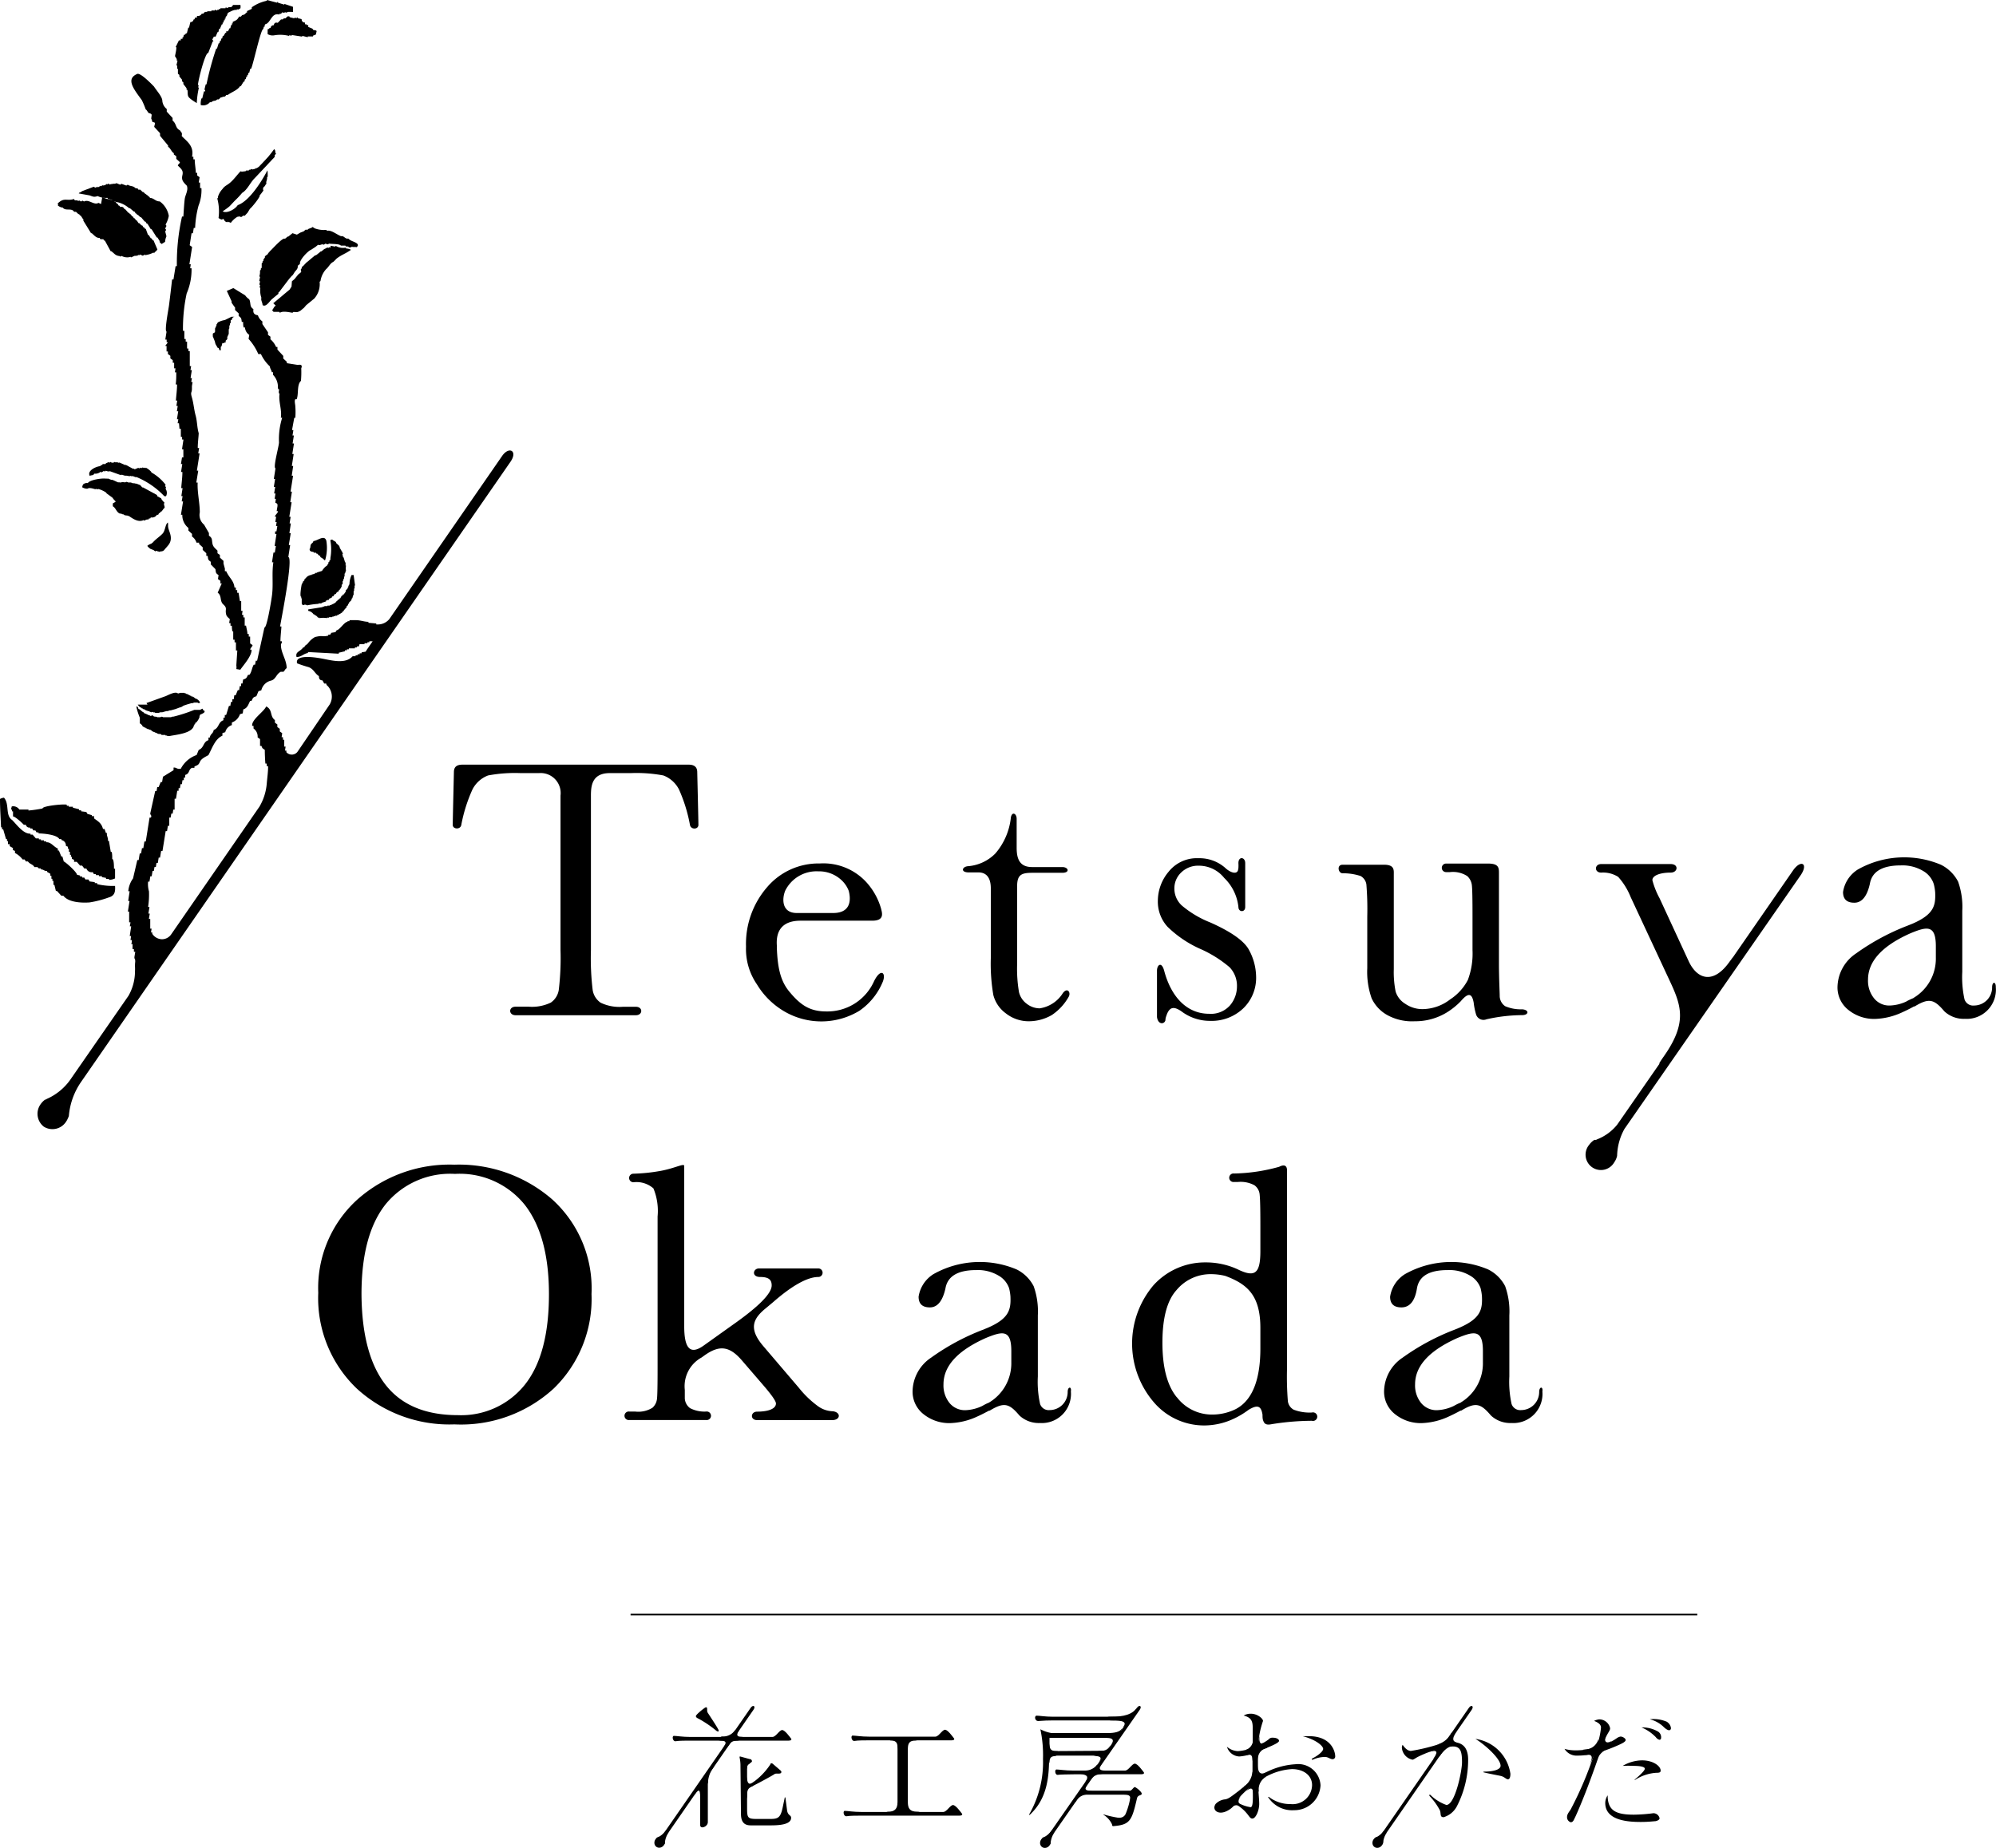 <svg xmlns="http://www.w3.org/2000/svg" viewBox="0 0 205.4 190.19"><title>sub_logo</title><g id="レイヤー_2" data-name="レイヤー 2"><g id="レイヤー_1-2" data-name="レイヤー 1"><path d="M4,89.38l.21,0s0,.07,0,.1c.31,0,.33.19.64.16a.87.87,0,0,0,0,.1l.33.19v.21h.11c0,.11,0,.21,0,.31h.1c0,.07,0,.14,0,.21h.11c0,.14,0,.28,0,.42h.1l.15.62h.11l.45.49.21,0c.52.69,1.88.75,2.69.69a10.6,10.6,0,0,0,2-.52c.6-.17.67-.6.63-1.18A7.1,7.1,0,0,1,10,91a.93.93,0,0,1,0-.11H9.75s0-.07,0-.1l-.53-.07-.12-.2-.31,0-.12-.2-.21,0s0-.07,0-.11H8.24s0-.07,0-.1l-.32-.08c0-.25-1.12-1.27-1.36-1.37l-.14-.51H6.31l-.25-.61H5.95c0-.07,0-.14,0-.21-.43-.17-.7-.69-1.2-.64v-.1H4.52s0-.07,0-.1l-.31,0s0-.07,0-.1l-.21,0s0-.07,0-.1l-.31,0-.34-.39-.21,0s0-.07,0-.1c-.72.06-1.41-.92-1.9-1.41C.52,83.91,1,82.76.41,82.1a1.1,1.1,0,0,0-.41.13c0,1,.07,2,.11,2.92h.1q0,.1,0,.21H.33l.29,1h.1c0,.07,0,.14,0,.21h.1l0,.31H1c0,.07,0,.14,0,.21l.33.19,0,.21.21.09c0,.07,0,.14,0,.21a2.41,2.41,0,0,1,.79.67h.21l.12.2h.21c.24.32.5.27.67.58l.31,0Z"/><path d="M1.24,83.51h.1l0,.52c.21,0,.94.66,1.11.86l.21,0a.37.37,0,0,0,.44.28s0,.07,0,.1l.21,0,.12.2.21,0,.12.2.21,0s0,.07,0,.11c.51,0,1.88.12,2.14.58l.21,0s0,.07,0,.1a.56.56,0,0,1,.46.6l.21.09c0,.07,0,.14,0,.21h.1c0,.11,0,.21,0,.31h.11c0,.1,0,.21,0,.31h.1c0,.07,0,.14,0,.21h.1c0,.07,0,.14,0,.21l.22.09c0,.07,0,.14,0,.21H7.9l.34.39.21,0,.23.3h.21a.56.56,0,0,0,.65.37l.12.2h.21s0,.07,0,.11l.31,0a.65.65,0,0,0,0,.11l.31,0v.1l.42.07s0,.07,0,.11l.31,0s0,.07,0,.1a1.57,1.57,0,0,0,.62-.15c0-.35,0-.7,0-1h-.11c0-.2,0-1-.18-1,0-.24,0-.49-.05-.73h-.1l-.19-1.14h-.1c0-.07,0-.14,0-.21L11,85.94c0-.07,0-.14,0-.21h-.1l-.14-.41H10.6c-.16-.59-.43-.73-.92-1.09V84L9.45,84s0-.07,0-.1L9,83.77l-.12-.2-.53-.07s0-.07,0-.1l-.21,0v-.11l-.64-.16s0-.07,0-.1l-.42,0s0-.07,0-.1l-.21,0s0-.07,0-.11c-.35-.09-2.5.13-2.49.39a13.76,13.76,0,0,1-1.45.21s0-.07,0-.1l-.94,0A.75.75,0,0,0,1.21,83l-.08.32h.1C1.23,83.37,1.24,83.44,1.24,83.51Z"/><path d="M15.18,72.52l-.1,0v0l-.1,0v0l-.1,0v0l-.21,0v0l-.06,0v0l-.1,0v0h-.33a.24.24,0,0,0,.13.14h0a.18.18,0,0,0,.2.14l0,.06h.08l0,.06.12,0,0,.06a.34.34,0,0,1,.27.12l.06,0,.06.05.06,0c.1.08.18,0,.27.12l.06,0a.12.12,0,0,0,.17,0v0l.06,0,.06.05.14,0,.06.05.21,0v0l.14,0v0l.16-.06v0l.13,0v0l.07,0v0l.43-.12a.07.07,0,0,1,0,0l.13,0v0l.23-.08v0l.1,0v0l.47-.13v0l.45-.17v0c.19,0,.35-.2.5-.22v0l.23-.08v0l.46-.14,0,0,.13,0v0l.16-.06v0l.21,0v0l.14,0,.06.05.07,0v0h.11a.14.14,0,0,1,0-.09.78.78,0,0,0-.52-.4l0-.06h-.08l0-.06-.12,0,0-.06-.16,0,0-.07a.27.27,0,0,1-.22-.1l-.06,0-.14-.09-.07,0-.1-.07-.07,0-.05-.05-.14,0v0l-.14,0v0l-.1,0v0l-.07,0v0l-.16.06v0l-.06,0c-.27-.24-1,.17-1.24.27l-2,.72Z"/><path d="M21,73.12c-.07,0-.11,0-.12-.13s-.24.07-.31.07v0l-.14,0v0l-.1,0v0l-.1,0v0l-.1,0v0l-.13,0v0a16,16,0,0,1-2.16.7l-.1,0v0l-.16.06v0l-.13,0v0l-.13,0v0l-.1,0v0l-.06,0v0l-.1,0v0l-.21,0v0l-.07,0a.2.2,0,0,0-.27,0v0l-.2,0v0l-.06,0v0l-.07,0c-.11-.11-.27,0-.42-.14s-.12,0-.22,0a.1.1,0,0,0,0,0l-.07,0-.1-.07-.07,0a2.66,2.66,0,0,0-.49-.22l0-.06c-.23-.07-.38-.34-.58-.37l0-.09h0l-.1-.15h0v0l-.1,0a6.08,6.08,0,0,0,.36,1.15h0l0,.07h0l0,.1h0l0,.1h0l0,.1h0l0,.1h0l0,.06h0l0,.07h.08l0,.06h.08l0,.07h.08l0,.06h0c0,.1.1.08.14.17l.12,0,0,.07.12,0,0,.07.12,0,0,.06.17,0,0,.06a.41.41,0,0,1,.37.19l.07,0,.1.07.07,0,.1.07.07,0,.14.09.06,0,.06.05a.23.23,0,0,1,.29.08l.06,0v0l.06,0v0l.1,0v0l.07,0v0h.11l0,.06.14,0,.06.05.14,0v0l.1,0v0c.6-.13,2.38-.26,2.49-1.12l.06,0,0-.12.07,0,0-.12.07,0v0a1.55,1.55,0,0,0,.37-.58l0-.07h0l0-.06.05-.05,0-.07C21.1,73.35,21.11,73.25,21,73.12Z"/><path d="M36.39,59.18l-.21,0a2.33,2.33,0,0,0-.22,1H35.9s0,.07,0,.1h-.05v.15h-.05v.1h-.05s0,.07,0,.1a.28.28,0,0,0-.18.33h-.05l-.14.22h-.1l0,.11h-.1L35,61.6h-.1l0,.11h-.1c-.09.17-.23.17-.28.34h-.11a.23.23,0,0,1,0,.05l-.3.13a.47.47,0,0,0,0,.05h-.16a.31.31,0,0,1,0,.05l-.26,0v.05l-.31,0a.46.46,0,0,0,0,.05h-.16v.05l-1.5.24c0,.05,0,.1,0,.15a.86.86,0,0,1,.56.37h.1a.33.33,0,0,1,0,.05.68.68,0,0,1,.34.28l.15,0v.05a2.44,2.44,0,0,1,.78,0s0,0,0-.05l.21,0s0,0,0-.05l.31,0a.43.43,0,0,1,0-.05h.15v-.05l.16,0v-.05l.21,0V63.3h.11s0,0,0-.05h.1v-.05c.15,0,.15-.12.3-.13l0-.11h.1a1.89,1.89,0,0,1,.37-.45s0-.07,0-.11l.15-.12s0-.07,0-.11l.1-.06a1,1,0,0,1,0-.1l.24-.23v-.11h.05v-.1h.05l.08-.32h.05c0-.14,0-.28,0-.42h.05c0-.09,0-.17,0-.26h.05c0-.05,0-.11,0-.16h0v-.15h.05C36.48,59.86,36.44,59.52,36.39,59.18Z"/><path d="M31,61.42c0,.05,0,.1,0,.16h.05l0,.41h0c0,.22,0,.17.13.3l.25-.08a.46.46,0,0,1,0,.05h.16v.05a7.6,7.6,0,0,1,1.19-.16v-.05l.31,0a.23.23,0,0,0,0-.05l.46-.15V61.8h.11v-.05h.16l.09-.16h.1a.49.49,0,0,0,0-.05.18.18,0,0,0,.19-.17h.1l.14-.22h.1l.14-.22h.1l.13-.22h.06s0-.07,0-.1a.18.18,0,0,0,.14-.22h.05l0-.21.1-.06s0-.07,0-.1h0c0-.07,0-.14,0-.21h.05c0-.05,0-.1,0-.16h.05a.91.91,0,0,1,0-.1h.05c0-.07,0-.14,0-.21h.05c0-.1,0-.21,0-.31h.05s0-.07,0-.1h.05l0-.16h.05a1.59,1.59,0,0,1,0-.57h-.05a2.27,2.27,0,0,0,0-.32h-.05l-.15-.51h-.05l-.08-.36H35.3l-.13-.3h-.05s0-.07,0-.1h-.05s0-.07,0-.11H35c-.1-.45-.13-.3-.37-.59h-.05v-.1c-.09-.11-.3-.16-.39-.28a.57.57,0,0,0-.2.07A5,5,0,0,1,34,57.43H34a1,1,0,0,1,0,.1h0a.84.84,0,0,0,0,.1l-.1.06s0,.07,0,.11l-.1.06a1,1,0,0,1,0,.11h0l-.18.28c-.1,0-.43.39-.48.51l-.51.15a.22.22,0,0,0,0,.05h-.16a.27.27,0,0,1,0,.05h-.1a.23.23,0,0,1,0,.05l-.31.08s0,0,0,.05l-.21,0v.05c-.2,0-.34.23-.49.36s0,.07,0,.1l-.19.17s0,.07,0,.1H31.1c0,.05,0,.1,0,.16h-.05C31,60.36,30.82,61.44,31,61.42Z"/><path d="M32.25,55.69a.37.37,0,0,1-.18.25c-.2.2-.06.36-.21.57,0,.38.43.2.45.38l.21,0,.06.1h.1a.41.41,0,0,0,.28.23s0,.07,0,.1.38.2.4.33h.1a4.44,4.44,0,0,0,.12-2C33.38,55,32.7,55.65,32.25,55.69Z"/><path d="M17.28,53.78c-.28.16-.26.83-.55,1.14s-.7.56-1,.91l0,0-.17.13,0,0a1.08,1.08,0,0,0-.4.22.66.66,0,0,0,.17.19l0,0,.13.11,0,0,.35.14,0,0,.1.08,0,0,.07.05a.17.17,0,0,1,.24,0l.08,0,.06.05c.22-.09.32,0,.52-.17l0,0,.08-.1,0,0c.32-.38.62-.61.62-1.15s-.33-.92-.28-1.35Z"/><path d="M27.69,15.49h0S27.75,15.44,27.69,15.49Z"/><path d="M24.4,22.33c.09-.05.16,0,.22-.08l.08.07.18,0,0,0L25,22.2l.19,0,.14-.15,0,0,.14-.15,0,0,.25-.41,0,0c.18-.12,1.13-1.29,1-1.39l.11-.11,0,0,.28-.38a.32.32,0,0,1,.13-.44l0,0,.11-.19,0,0,.07-.07c-.08-.23.1-.39.06-.66l.07-.07c0-.09,0-.75-.05-.62s-1.55,3-3,3.54c-.05,0-.07.08-.11.11l0,0-.07.08,0,0c-.29.31-1,.7-1.41.46a6.74,6.74,0,0,0,.69-.5l0,0,.11-.11,0,0,.28-.3,0,0,.18-.19,0,0a8.6,8.6,0,0,0,.75-.8l0,0c.51-.3.81-1,1.21-1.43l0,0,.22-.23,0,0,.32-.34,0,0,.82-.87,0,0,.21-.23,0,0,.11-.11,0,0,.21-.23,0,0,.11-.11,0,0,.14-.15,0-.18.14-.15c-.15-.15,0-.29-.2-.47l-.28.38,0,0-.33.41,0,0-.14.15,0,0-.21.23,0,0-.18.19,0,0-.14.15,0,0-.11.11,0,0-.18.19,0,0-.22.15-.11,0-.07.08c-.18,0-.22.1-.4,0l-.07.08-.11,0-.07.08-.26,0-.07.08c-.2,0-.34.07-.51,0-.34.36-.63.77-1,1.11s-.61.36-.86.72l0,0a2,2,0,0,0-.46.79l0,.11-.07.07a5.13,5.13,0,0,1,.13,2,.74.74,0,0,0,.34.17l.15-.08.15.22,0,0,.08.07,0,0,.15.07.07-.07a.44.44,0,0,0,.23.07l0,0,.08.07A2.36,2.36,0,0,1,24.4,22.33Z"/><path d="M24.79,1.71l-.19,0c-.19.36-.29.37-.65.54l0,.16-.08,0,0,.17-.09,0-.08.33-.08,0-.16.31-.18,0,0,.16-.09,0L23,3.71l-.08,0-.06.25-.08,0-.06.25-.08,0-.06.25-.08,0L22.33,5l-.08,0a30.49,30.49,0,0,0-1,3.68l-.08,0-.14.57.08,0c0,.15,0,.2-.12.14l-.18.74-.08,0a1.81,1.81,0,0,0-.07.68.89.89,0,0,0,.94-.29l.16,0c.21-.23.39-.06.59-.29l.16,0,.22-.21.16,0,0-.08a.3.3,0,0,0,.39-.17l.16,0c.42-.31,1-.48,1.27-.91l.08,0,.28-.46.08,0,.06-.25.08,0,.06-.25.08,0,0-.16.08,0,.06-.25.08,0,.1-.41.08,0C26,6.9,26.85,2.9,27.09,3l.06-.25.08,0c0-.08,0-.16.06-.25.58-.12.63-1.24,1.47-1l0-.08.16,0,.12-.15.25.06,0-.08.25.06,0-.08a5.83,5.83,0,0,1,.61,0c0-.18,0-.36,0-.53l-.89-.3,0,.08L28.61.28l0-.08-.08,0,0,.08L27.46,0l0,.08a4.12,4.12,0,0,0-1.55.67l0,.16-.49.23,0,.16-.09,0a.49.49,0,0,1-.41.25A1.61,1.61,0,0,1,24.79,1.71Z"/><path d="M29.77,1.68l-.17,0-.23.21-.16,0L29.09,2l-.17,0-.34.35c-.24-.06-.35,0-.41.25a.29.29,0,0,0-.32.27l-.08,0L27.62,3l-.08,0c0,.17,0,.34,0,.51a1,1,0,0,0,.71.12,3.69,3.69,0,0,1,1.51.07l0-.08.25.06,0-.08,1.09.17,0-.08.57.14,0-.08.54,0,0-.08.29-.11.08-.33c0-.15-.26-.09-.39-.18l0-.08-.47-.2,0-.19-.17,0,0-.08-.16,0c0-.06,0-.12,0-.18-.23,0-.35-.14-.35-.35l-.41-.1,0-.08-.08,0,0,.08-.25-.06,0,.08-.49-.12Z"/><path d="M18.19,6.08l0,.16.08,0-.12.49.08,0c0,.12,0,.24,0,.35l.08,0c0,.17,0,.34,0,.51l.15.12,0,.16.27.33c0,.05,0,.11,0,.16l.14.12,0,.17.33.43,0,.16.08,0c.06.22,0,.45.09.67s.63.54.88.7a8.7,8.7,0,0,1,.22-1.6l-.08,0,.06-.25-.08,0c0-.43.75-3.39,1.06-3.31l.46-1.19.08,0L21.82,4l.08,0L22,3.77l.19,0,.2-.47.08,0,.08-.33.08,0,.2-.47.08,0,0-.17.08,0,.06-.25.08,0,0-.16.08,0c0-.08,0-.17.06-.25l.08,0,0-.17.08,0,0-.17c.29-.12.63-.37.94-.3l0-.08c.26.06.14,0,.37-.09a1,1,0,0,0,0-.35h-.78l0,.08L23.84.66s0,.06,0,.08h-.35s0,.05,0,.08L23.21.77l0,.08-.53,0,0,.08-.16,0,0,.08-.16,0,0,.08L22.1,1l0,.08h-.35l0,.08-.43,0,0,.08a.3.3,0,0,0-.39.17l-.17,0a.44.44,0,0,1-.49.23l0,.16-.18,0L20,2l-.08,0a.3.3,0,0,1-.33.27l-.14.58-.08,0-.14.58-.08,0L19,3.59l-.08,0-.06.25-.08,0,0,.16L18.6,4l0,.16-.19,0-.34.7.08,0c0,.31-.09.62-.14.92Z"/><path d="M11.61,51.81c0,.1,0,.2,0,.3.33.17.38.68.8.77l0-.05.21.12,0-.05.31.17,0-.05.11.06,0-.05.16.09,0-.05c.45.29,1,.73,1.58.46l.1.06a.46.46,0,0,1,.4-.12l.05-.11h.13l.06-.11a.58.58,0,0,0,.63-.27h.13l.08-.16.05,0,.17-.18.05,0,.25-.34.05,0c.06-.24-.15-.37,0-.56a2.22,2.22,0,0,1-.33-.39l0-.05-.42-.23,0-.05L16.16,51l0-.05-1.47-.8,0,.05L14.48,50l0-.05L14,49.76l0,.05-.15-.09,0,.05-.1-.06,0,.05-.34-.12,0,.05-.1-.06,0,.05-.3-.09c-.21.14-.38-.07-.59.09l-.11-.06,0,.05-.1-.06,0,.05c-.1,0-.7-.35-.74-.27l-.39-.15,0,.05-.1-.06,0,.05c-.32-.11-1.76.09-1.94.44a.59.59,0,0,0-.49.14.81.81,0,0,0-.09.29,1,1,0,0,0,.53.15c.23-.15.6,0,.85.06l0-.05.24.06,0-.05a2.53,2.53,0,0,1,.87.4l0,.05.39.28,0,0,.29.22,0,.05.26.28,0,.05Z"/><path d="M15,48.13l0,.05-.24-.06,0,.05-.11-.06-.11.08-.1-.06-.11.08-.1-.06-.36.15-.16-.09,0,.05-.79-.43,0,.05-.66-.29,0,.05L12,47.56l0,.05-.1-.06,0,.05-.1-.06a.32.32,0,0,1-.43,0l-.11.08-.1-.06-.19.1-.05,0-.06.1-.29,0-.06.11h-.14l-.05.11c-.35,0-1.4.44-1.08,1,.18-.11.35,0,.46-.23a.86.86,0,0,0,.65-.19l.11.06.22-.15.1.06.11-.08.29.09,0-.06.11.06,0-.05,1.14.41,0-.05.1.05,0-.05.34.12,0-.05L13,49l0-.05.37.07,0-.05.24.06,0-.05.39.15,0-.05a8.36,8.36,0,0,1,2.92,2,.25.25,0,0,1,.16,0,.73.73,0,0,0-.05-.78l.06-.11-.1-.19.06-.1a4.77,4.77,0,0,0-1.48-1.28l0-.05A2,2,0,0,0,15,48.13Z"/><path d="M15,11.27c.09,0,.24.36.34.38s.23.05.26.15-.09.46,0,.47l.09.29c.39.06.24.12.18.5l.6.65,0,.27.83,1,0,.14c.22.08.37.56.59.64l0,.14.25.18,0,.27.37.34c0,.14-.19.21-.21.35.35.35.59.5.47,1s.09.7.46,1.08c.17.47-.16.91-.22,1.37s-.1,1.2-.14,1.8l-.14,0a22,22,0,0,0-.53,5.1l-.13,0-.22,1.37-.14,0q-.15,1.34-.32,2.68c-.05.38-.49,2.65-.25,2.69l-.13.82.14,0,0,.27.14,0L17,35.6l.14,0c0,.19,0,.38,0,.57l.14,0,0,.27.25.18,0,.27.25.18,0,.27.14,0c0,.19,0,.38,0,.57l.14,0-.06.41.14,0c0,.42,0,.83-.06,1.25l.14,0c0,.55-.08,1.11-.12,1.66l.14,0-.09.55.14,0-.09.55.14,0-.13.82.14,0-.07.41.14,0,.05.57.14,0c0,.28,0,.56,0,.84l.13,0,0,.27.14,0-.15,1,.14,0c0,.28,0,.56,0,.84l-.14,0-.11.68.14,0-.13.82.14,0c0,.55-.08,1.11-.12,1.66l.14,0-.13.82.13,0-.09.55.14,0-.22,1.37.14,0a1.68,1.68,0,0,0,.63,1.36l0,.27.37.34,0,.27a1.19,1.19,0,0,1,.46.63l.27,0,0,.14.37.34,0,.27.37.34,0,.27.14,0c.06.35,0,.39.32.61l0,.27.48.49c.06.35,0,.4.32.61l-.06.41.25.18,0,.27.14,0L22.4,61c.46.33.18.85.58,1.21s.22.48.26.84.13.41.41.67l-.07.41.14,0,0,.27.14,0q0,.28.05.57L24,65c0,.28,0,.56,0,.84l.14,0,0,.27.14,0c0,.28,0,.56,0,.84l.14,0-.1,1.53a1.2,1.2,0,0,1,0,.38l.41.07c.28-.43,1.18-1.39,1.16-2.06l-.14,0c0-.18.21-.29.24-.47l-.25-.18c0-.23,0-.47,0-.7l-.14,0,0-.27-.14,0c0-.29-.1-.58-.14-.86l-.14,0q0-.42,0-.84l-.14,0,0-.27-.14,0,.06-.41-.14,0c0-.33,0-.65,0-1l-.13,0-.14-.86-.14,0,0-.27-.14,0,0-.27-.14,0c-.07-.73-.56-1-.85-1.68l-.14,0,0-.27L23,58l0-.27-.37-.34,0-.27-.25-.18,0-.27c-.27-.27-.47-.4-.53-.78s0-.52-.35-.76l0-.27L21,54a1.29,1.29,0,0,1-.44-1.27c0-1-.27-2.06-.22-3.06l-.14,0,.2-1.23-.14,0,.28-1.78-.14,0,.09-.55-.14,0c0-.51.07-1,.1-1.52-.18-.62-.15-1.21-.32-1.83s-.2-1.22-.38-1.84,0-.45,0-.9c0,0,0-.29,0-.29l.07-.41-.14,0,.07-.41-.14,0,.13-.82-.14,0,.07-.41-.14,0c0-.51,0-1,0-1.54l-.14,0,0-.27-.14,0c0-.23,0-.47,0-.71l-.14,0,0-.27-.14,0v-.84l-.14,0a17.12,17.12,0,0,1,.38-3.85,6.16,6.16,0,0,0,.5-2.59l-.14,0,.06-.41-.14,0,.28-1.78-.25-.18.19-1.23.14,0,.09-.55.14,0a10.17,10.17,0,0,1,.35-2.29,4.33,4.33,0,0,0,.3-1.81l-.14,0c0-.19,0-.38,0-.57l-.14,0,.09-.55-.25-.18,0-.27-.14,0c0-.37-.12-1-.11-1.39l-.14,0,0-.27-.14,0C20,15,19.18,14.52,18.7,14c.06-.35,0-.31-.19-.59-.49-.25-.32-.65-.75-1l0-.27-.6-.65,0-.27a1.21,1.21,0,0,1-.46-.91c-.07-.44-.6-1-.85-1.4-.43-.45-1.42-1.43-1.73-1.3-1.19.51-.39,1.52.47,2.69A8.92,8.92,0,0,1,15,11.27Z"/><path d="M5.95,21.14a.89.89,0,0,0,.44.22l.07,0c.26.4.92,0,1.17.44l.19,0,.25.24.07,0,.09.14.07,0,.32.49-.07,0L9.37,24l.07,0c.24.2.47.52.8.48l.09.14h.3l.09.14.07,0,.6,1.1.07,0c.38.29.41.46.91.5l0,.07.14-.09a1.22,1.22,0,0,0,.95.09l0,.07.47-.2,0,.07.14-.09,0,.07.21-.13,0,.07.14-.09.28.12.21-.13,0,.07a2.56,2.56,0,0,0,.91-.28l0,.07.07,0,0-.07a1.15,1.15,0,0,0,.31-.3c-.13-.31-.27-.62-.4-.94l-.07,0-.14-.21-.07,0-.22-.35-.07,0L15,23.55l-.07,0-.09-.14-.07,0-.13-.21-.07,0-.25-.24-.07,0-.18-.28-.07,0-.14-.21-.07,0-.14-.21-.07,0-.13-.21-.07,0-.09-.14-.07,0-.34-.38-.07,0c-.1-.21-.24-.29-.43-.22l-.09-.14-.07,0-.13-.21-.07,0-.14-.21-.07,0-.09-.14a4.2,4.2,0,0,1-1.2-.32L10.4,21l-.27-.12c-.44.28-1-.41-1.48-.14l-.16-.09-.15.09-.16-.1L8,20.69l0-.07H7.7l-.09-.14c-.72.25-1-.21-1.68.47C6,21.11,6,21,5.95,21.14Z"/><path d="M8.11,19.91l1.11.2c.36.13.45.2.83.07a1.82,1.82,0,0,0,1,.18l.08.14c.41,0,.63.29,1,.32a2.76,2.76,0,0,1,1.16.61l.08,0,.4.34.07,0,.13.21.07,0,.09.14.07,0,.25.24.07,0,.38.45.07,0,.13.21.07,0,.35.57.08,0,.53.85.07,0,.27.43-.07,0a.83.83,0,0,0,.24.24l.35-.22a1.54,1.54,0,0,1,.14-.57L17,23.82l.1-.16L17,23.52l.13-.27-.09-.14a2.82,2.82,0,0,0,.33-.89,2.32,2.32,0,0,0-.93-1.49c-.46,0-.58-.34-1-.36l-.09-.14-.07,0-.09-.14-.07,0L15,19.95,15,20l-.25-.24-.07,0-.25-.24-.19,0-.09-.14h-.19c-.3-.3-.49-.16-.82-.37l-.14.09-.5-.18-.14.09-.38-.16c-.21.13-.31,0-.52.13l0-.07-.14.09-.16-.1-.14.09,0-.07-.29.18,0-.07-.14.09,0-.07-.21.13,0-.07-.29.17,0-.07-.14.09,0-.07-.14.09-.16-.1-1.19.45C8.15,19.9,8.15,19.78,8.11,19.91Z"/><path d="M32.17,23.36l0,0-.09.07,0,0-.34.13,0,0-.14.11-.12-.05-.14.11,0,0-.09.08,0,0-.34.13,0,0-.36.21,0,0L30.1,24l0,0-.32.26,0,0-.14.11,0-.05-.32.26c-.19-.21-1.32,1.08-1.5,1.23l0,0-.24.27,0,.05-.09.07,0,0-.14.11,0,0-.09.07s0,.09,0,.13l-.15.19,0,.13-.09.07s0,.09,0,.13l-.09.07c0,.15,0,.31,0,.46l-.09.08,0,.13-.09.08a1.42,1.42,0,0,1-.06.58l.07.09-.08.37.08.09-.07.29.08.09-.06.2.08.09a2.22,2.22,0,0,0,.11,1c-.08.25.12.49.12.75.38.26.75-.46,1-.64l0,0,0,0,0,0,.36-.3,0,0,.27-.22,0-.13.09-.07,0,0,.91-1.2,0,0,.15-.19,0,0,.24-.27,0,0,.09-.07,0,0,.2-.32,0,0c.18-.23.34-.33.31-.64l.14-.11,0,0,.09-.07c-.1-.38.8-1.33,1.15-1.47l0,0,.45-.29,0,0,.18-.15,0,0,.09-.07c.23.11.35-.13.59,0l.14-.11.29.07.09-.08c.27.06,1.07,0,1.23.21h.46l.08.09.21,0,.08.09.21,0,0,0,.09-.07c.17.07.31,0,.49.05.45-.39-.39-.55-.68-.74l0,0-.19-.15c-.31.08-.42-.31-.73-.24-.44-.16-1-.66-1.45-.56l-.07-.09a2.73,2.73,0,0,1-1.2-.16Z"/><path d="M28.38,31.46c-.21.1-.23.33-.38.46l.15.18.58,0,.08.09c.3-.21.94-.05,1.29,0l.09-.08,0,0c.38,0,.35.08.73-.13l0,0,.13-.11,0,0,.23-.19,0,0,.23-.27,0,0,.18-.15,0,0,.32-.26,0,0,.18-.15,0,0,.14-.11,0,0A2.23,2.23,0,0,0,32.89,29l.09-.07a2.34,2.34,0,0,1,.59-1.24c.23-.18.43-.61.7-.72l0,0,.09-.07,0,0,.25-.26,0,0c.48-.4,1-.55,1.51-.93a1.07,1.07,0,0,0-.49-.13l0,0-.07-.09a1.41,1.41,0,0,1-1-.18l-.09.07-.45-.09L34,25.5l-.12-.06-.09.08-.12-.05-.09.07,0,0-.22.1,0,0-.18.15,0,0-.14.11,0-.05-.13.11,0,0-.32.26,0,0c-.08.06-.18.07-.22.1l0,0-.09.08,0,0-.18.15,0,0-.18.15,0,0-.27.23,0,0-.14.11,0,0-.28.3,0,0-.09.08,0,0-.09.07s0,.09,0,.13l-.09.08s0,.09,0,.13L31,28l0,0-.09.07,0,0-.13.11,0,0-.09.07,0,0-.38.47,0,0-.09.08,0,0-.18.15,0,0L30,29.5l0,0-.2.31,0,0-.23.19,0,0-.18.15,0,0-.18.15,0,0-.27.23,0,0-.59.49,0,0-.23.19Z"/><path d="M24.16,32.6l0,0-.12,0v0l-.07,0v0l-.07,0v0l0,0v0l-.07,0,0,0,0,0v0l-.69.34a2.31,2.31,0,0,0-.72.24c0,.07,0,0-.07.09v.09l0,0v0l-.07,0v.06l0,0s0,0,0,.06l-.08.18,0,0-.07.15,0,0h0l0,0,0,0,0,0,0,0,0,.07,0,.2,0,0,0,.07,0,0v0l0,0v0l-.06.06a.56.56,0,0,0,0,.06l-.09,0v0l-.08.07v0l0,0,0,0,0,.08,0,.13,0,0,0,0h0l0,0h0l0,.07h0l.22.55a.83.83,0,0,0,.13.37h0l.16.27h0l0,0h.09l.09.24h0l0,0h.06l0,0h0l0,0,.07,0,0,0s0-.06,0-.08h0l0,0h0l0-.09h0v-.09l0,0s0-.06,0-.09l.08-.07.07-.26,0,0s0,0,0-.06l0,0v0l0,0v0l.07,0v0l.07,0v0l.07,0s0,0,0-.06l.07,0v0l0,0v0l.07,0s0,0,0-.06l0,0s0,0,0-.06l0,0s0,0,0-.06l.17-.17,0-.13h0l0,0,0-.08,0,0,.15-.33,0-.07,0,0,0-.15h0c0-.05,0-.11,0-.16h0l0,0h0l0-.07h0l0,0h0l0,0,.06-.12,0-.16,0-.08,0,0,.06-.12,0,0,0-.07,0,0v-.06l.08-.07,0-.13,0,0,0-.07,0,0v0l0,0s0,0,0-.06l0,0v0l.12-.06v0l0,0A.32.32,0,0,1,24.16,32.6Z"/><path d="M51.67,46.93,40.07,63.71a1.52,1.52,0,0,1-1.18.56h-.17a.85.85,0,0,0,0-.1l-.81-.07s0-.07,0-.1c-.41,0-.84-.17-1.25-.17h0c-.31,0-.4,0-.7,0,0,0,0,.07,0,.1l-.2,0V64c-.32,0-.8.83-1.12.87l-.12.19-.42.07-.12.19-.2,0v.1c-.53.13-.57,0-1,.07,0,0-.42.07-.42.11a2.1,2.1,0,0,0-.66.6s-.16.17-.19.17-.18.15-.2.25h-.1c-.3.46-.85.44-.69,1,.52,0,.69-.34,1.17-.41,0,0,0-.07,0-.1l3.17.17a.86.86,0,0,1,0-.1l.63-.15s0-.07,0-.1l.21,0s0-.07,0-.1l.2,0s0-.06,0-.1l.62,0s0-.07,0-.1l.21,0s0-.07,0-.1l.2,0L37,66.3l.51,0s0-.07,0-.1l.3,0a.92.92,0,0,0,0-.1l.2,0a.92.92,0,0,1,0-.1l.34,0-.6.87h0l-.12.2-.42.07s0,.07,0,.1l-.2,0s0,.07,0,.1l-.21,0s0,.07,0,.1l-.21,0s0,.07,0,.1l-.3,0c-.77.88-2.32.38-3.33.21-.53-.09-2.63-.43-2.39.52a11.88,11.88,0,0,0,1.18.39c.54.2.62.64,1.07.93,0,.29.09.42.37.44l.17.32.21,0a.34.34,0,0,0,.16.26,1.61,1.61,0,0,1,.2,1.89L30.7,77.25h0l0,0-.12.17a.75.75,0,0,1-1.11,0l0-.17-.14,0,.06-.41-.14,0c0-.23,0-.47,0-.7l-.13,0,0-.27-.14,0,.06-.41-.25-.18,0-.27-.25-.18,0-.27-.25-.18,0-.27c-.55-.39-.21-1.08-.9-1.4-.24.56-1.53,1.35-1.44,2l.14,0,0,.27a1,1,0,0,1,.42.91l.25.18,0,.7.14,0L27,77l.25.18q0,.7.06,1.41l.14,0,0,.27.14,0c0,.6-.09,1.2-.14,1.8h0a5.59,5.59,0,0,1-.75,2.36L17.6,96.19a1.16,1.16,0,0,1-.93.48,1.23,1.23,0,0,1-1-.56l0-.14-.13,0v0l.06-.39-.14,0c0-.33,0-.65,0-1l-.14,0,.09-.55-.14,0,.11-.68-.14,0a8.35,8.35,0,0,0,.09-1.61,2.72,2.72,0,0,1-.09-1l.14,0,.09-.55.14,0,.09-.55.13,0,.07-.41.14,0,.06-.41.14,0,.09-.55.14,0,.11-.68.14,0,.33-2.05.14,0,.09-.55.14,0c0-.28,0-.56,0-.84l.14,0,.07-.41.14,0,.06-.41.14,0q0-.56,0-1.12l.14,0,.13-.82.14,0,0-.27.14,0,.06-.41.14,0,.06-.41.14,0,0-.27.14,0,0-.27c.49-.15.3-.51.68-.73l.27,0,0-.14c.31-.14.42-.14.56-.47s.52-.5.88-.7c.39-.72.68-1.67,1.44-2l0-.27.29-.09a1,1,0,0,1,.68-.73l0-.27a1.35,1.35,0,0,0,.83-.85l.29-.09.06-.41c.43-.14.5-.48.7-.87l.14,0c.16-.31.14-.37.5-.48l.22-.52.29-.09a1.34,1.34,0,0,1,1-1c.5-.13.52-.66,1-.91l.27,0c.14-.08.15-.26.34-.37,0-.94-.71-1.7-.57-2.61L29,66.29,29,66l-.14,0c0-.51.07-1,.1-1.52l-.14,0c.11-.66,1.38-7.06.85-7.15l.19-1.23-.14,0,.2-1.23-.14,0,.15-1-.13,0,.11-.68-.14,0,.24-1.5-.14,0,.17-1.09-.14,0,.26-1.64-.14,0,.15-1-.14,0,.19-1.23-.14,0,.17-1.09-.14,0,.13-.82-.14,0,.09-.55-.14,0L30.28,43s.15,0,.11,0a7.67,7.67,0,0,0,0-1.18c0-.19-.12-.55,0-.73l.14,0c.22-.53,0-1.49.44-1.89A9.89,9.89,0,0,0,31,37.91c.13-.31,0-.42-.35-.35l-1.13-.18,0-.14-.37-.34,0-.27-.6-.65,0-.27-.14,0a2.14,2.14,0,0,0-.58-.79l0-.27-.25-.18,0-.27L27,33.35l0-.27a1.21,1.21,0,0,1-.46-.63c-.39-.06-.52-.25-.46-.63-.33-.23-.28-.37-.35-.76s-.17-.21-.5-.66l-1.22-.75-.67.29L23.83,31a1.42,1.42,0,0,1,0,.15s.32.48.36.49l0,.27.37.34,0,.27c.3.22.27.27.32.61l.14,0c0,.19,0,.38.05.57l.14,0a1,1,0,0,0,.44.77l-.07.41a5.67,5.67,0,0,1,1,1.56l.27,0a4.07,4.07,0,0,0,.92,1.27c0,.19.18.41.2.6l.13,0,0,.27a1.8,1.8,0,0,1,.5,1.31s0,.17.09.18,0,.09,0,.23,0,.2.08.21c-.13.82.26,1.66.13,2.48l.14,0a7.38,7.38,0,0,0-.33,2.54c0,.39-.64,2.63-.36,2.67l-.17,1.09.13,0-.13.82.14,0-.11.68.14,0-.09.55.13,0-.06.41c.1,0,.25.12.23.25s0,.06,0,.06l-.09.55.14,0c0,.18-.3.39-.33.57l.14,0-.09.55.14,0-.07.41.14,0-.09.55-.14,0,0,.27.14,0-.19,1.23.13,0-.11.68-.14,0-.15,1,.14,0c-.17,1.1,0,2.21-.13,3.32-.05.45-.53,3.44-.79,3.4L26.46,68l-.14,0-.07.41-.14,0c-.2.35-.21.77-.45,1.05l-.14,0c-.16.31-.14.37-.5.48l-.07.41-.14,0,0,.27-.14,0-.06.41-.14,0-.22.53-.14,0-.06.41-.14,0,0,.27-.14,0-.07.41-.14,0-.29.94-.14,0,0,.27-.14,0,0,.27c-.55.18-.43.79-1,1-.06.4-.34.38-.4.78l-.14,0,0,.27c-.56.17-.44.79-1,1l-.22.53a2.92,2.92,0,0,0-1.63,1.42l-.27,0L18,79l-.14,0,0,.27-1.09.67-.09.55-.14,0-.22.52-.14,0-.07.41-.14,0-.34,1.53-.17.77c0,.19.18.16.07.43l-.14,0L15,86.61l-.14,0-.11.68-.14,0-.09.55-.14,0-.11.68-.14,0-.44,1.89a2.62,2.62,0,0,0-.49,1.32l.14,0-.15,1,.14,0-.17,1.09.13,0c0,.37,0,.74,0,1.11l.14,0-.07.41.14,0-.15,1,.14,0-.06.41.14,0c0,.14,0,.27-.07.41l.14,0c0,.18,0,.35,0,.53l.14,0,0,.27.14,0-.09.55s0,.19.06.2c.06.32,0,.22,0,.74v0a4.8,4.8,0,0,1,0,.53,5.06,5.06,0,0,1-.67,2.51L7.32,111a5.86,5.86,0,0,1-2.52,2.11l-.09.06-.06,0,0,0a1.89,1.89,0,0,0-.45.45,1.68,1.68,0,0,0,.31,2.34,1.67,1.67,0,0,0,2.3-.53,1.93,1.93,0,0,0,.2-.39.57.57,0,0,0,.08-.23,7.2,7.2,0,0,1,1.25-3.45l0,0L52.53,47.53C53.31,46.41,52.39,45.89,51.67,46.93Z"/><path d="M87.74,178.63c.27,0,.9.11,1.68.11h6.83c.35,0,.71-.71,1-.71s.81.75.91.87,0,.22-.24.22H89.4c-.37,0-1.14,0-1.46.06S87.52,178.63,87.74,178.63Z"/><path d="M86.93,186.38c.27,0,.9.11,1.68.11h8.46c.35,0,.71-.71,1-.71s.81.75.91.87,0,.22-.24.22H88.59c-.37,0-1.14,0-1.46.06S86.71,186.38,86.93,186.38Z"/><rect x="92.36" y="179.01" width="1.06" height="7.64"/><path d="M91.57,179.13c.58,0,.79.16.79.73s.18-1,.18-1Z"/><path d="M93.42,180c0-.6.19-.86.8-.86s-1-.12-1-.12Z"/><path d="M92.36,185.47c0,.71-.29,1-1,1s1.53.16,1.53.16Z"/><path d="M93.42,185.47c0,.58.15,1,1,1s-1.33.16-1.33.16Z"/><ellipse cx="67.88" cy="189.62" rx="0.59" ry="0.53" transform="translate(-126.53 137.02) rotate(-55.17)"/><path d="M68.15,189.53l-.29-.2,9.39-13.56c.24-.35.55-.18.29.2Z"/><path d="M68.54,188.35a2,2,0,0,1-.89.77c-.35.18.36.45.36.45Z"/><path d="M68.83,188.55a2.42,2.42,0,0,0-.42,1.16c-.06.37-.42-.35-.42-.35Z"/><path d="M69.35,178.66c.27,0,.9.11,1.68.11h8.46c.35,0,.71-.71,1-.71s.81.75.91.87,0,.22-.24.22H71c-.37,0-1.14,0-1.46.06S69.12,178.66,69.35,178.66Z"/><path d="M73.7,178.12a11.63,11.63,0,0,0-1.78-1.21c-.11-.06-.3-.12-.31-.28s.93-.9,1-.9a.14.14,0,0,1,.11,0c.1.09,0,.36.1.53s.94,1.4,1.13,1.81C74,178.23,73.87,178.26,73.7,178.12Z"/><path d="M72.05,187.83c0,.48.79.19.79-.29v-5.12l-.79,1Z"/><path d="M76.07,178.07c-.28.4-.33.69.23.69s-1,.16-1,.16Z"/><path d="M75.68,178a1.46,1.46,0,0,1-1.33.72c-.76,0,1.13.25,1.09.14A4.56,4.56,0,0,1,75.68,178Z"/><path d="M73.94,179.15c.52,0,1,0,.54.64s.67-.85.67-.85Z"/><path d="M76.07,179.15c-.75,0-.83.11-1.19.63s.36-.84.36-.84Z"/><path d="M72.85,183.61a2.84,2.84,0,0,1,.58-1.72c.35-.51-.88,1-.88,1Z"/><path d="M76.2,181.82a4.09,4.09,0,0,0-.08-.88c0-.06-.08-.2.12-.14l.91.25c.14,0,.23.1.23.23s-.5.32-.5.43v2.12a7,7,0,0,0,2.39-2.23c0-.08.1-.19.26-.06l.79.68a.24.24,0,0,1,.09.15.14.14,0,0,1-.06.12c-.11.11-.52,0-.64.1s-2.2,1.25-2.83,1.5v2c0,1,.06,1.12,1,1.12h1.39c.81,0,1.06-.14,1.28-1.22l.21-1h.06l.17,1.3c.07.59.42.5.42.8,0,.46-.5.78-2.06.78h-2.1c-.7,0-1-.39-1-1.19Z"/><path d="M71.38,184.85c.46-.66.68-.88.68.19s.13-1.58.13-1.58Z"/><path d="M76.87,182.87c0,.65.19.93.68.53s-.91.8-.91.8Z"/><path d="M77.59,183.75c-.55.27-.72.33-.72,1.15s-.17-1.06-.17-1.06Z"/><path d="M76.87,182.07a.55.55,0,0,1,.28-.56c.18-.13-.61-.11-.61-.11Z"/><ellipse cx="107.58" cy="189.62" rx="0.59" ry="0.53" transform="translate(-109.53 169.78) rotate(-55.21)"/><path d="M107.85,189.53l-.29-.2L117,175.77c.24-.35.55-.18.29.2Z"/><path d="M108.24,188.35a2,2,0,0,1-.89.77c-.36.18.36.45.36.45Z"/><path d="M108.53,188.55a2.42,2.42,0,0,0-.42,1.16c-.06.37-.42-.35-.42-.35Z"/><path d="M111.63,182.23a1.55,1.55,0,0,0,1.24-.57c.28-.31-.39.83-.39.83Z"/><path d="M108.72,182.12c.27,0,.9.11,1.68.11h5.38c.35,0,.71-.71,1-.71s.81.75.91.87,0,.22-.24.22H112c-.37,0-2.8,0-3.12.06S108.5,182.12,108.72,182.12Z"/><path d="M113.51,182.61a1.3,1.3,0,0,0-1.13.39c-.23.33.18-.58.18-.58Z"/><path d="M113.35,181.58c-.27.39-.29.65.34.65s-.94.15-.94.15Z"/><path d="M108.36,176.69c-.78,0-1.41-.11-1.68-.11s-.21.59.2.55,1.09-.06,1.46-.06h7.88l.26-.38Z"/><path d="M117,175.76c-.49.7-1.32.93-2.69.93s2.21.23,2.21.23Z"/><path d="M114.19,177.07c.85,0,1.85,0,1.46.57s.83-.85.83-.85Z"/><path d="M108,180.23v-1.36h7.06l.19-.5h-7.05a4,4,0,0,1-1.14-.39,12.74,12.74,0,0,1,.27,3.06,10.73,10.73,0,0,1-1.45,5.75l.08,0c1.89-1.73,2-4.1,2-6.1h5.89l.19-.5Z"/><path d="M111.29,184.3h5c.16,0,.37-.37.48-.37s.72.47.72.68-.38.1-.48.45c-.54,2.34-.71,2.75-2.45,2.89-.13,0-.11-.12-.13-.19a2.32,2.32,0,0,0-.81-.94c-.09,0-.08-.08,0-.06a11.62,11.62,0,0,0,1.42.32h.12a.67.67,0,0,0,.7-.45,7.61,7.61,0,0,0,.5-1.92h-5.44Z"/><path d="M114,178.37c.68,0,1.22-.11,1.43-.43s-.27.66-.27.66Z"/><path d="M113.93,178.87c.55,0,.72.22.49.57s.73-.76.73-.76Z"/><path d="M112.94,180.23c.75,0,1-.11,1.27-.5s-.36.72-.36.72Z"/><path d="M112.52,180.73c.65,0,.92.1.61.57s.67-.84.67-.84Z"/><path d="M111.18,182.62c.65,0,.88.23.56.69s.77-.86.77-.86Z"/><path d="M108,179.45c0,.49.08.78.72.78s-.87.14-.87.14Z"/><path d="M108.74,180.73c-.63,0-.72.19-.74.65s-.14-1-.14-1Z"/><path d="M111.86,183.74c-.25.36-.24.56.38.56s-1.07.09-1.07.09Z"/><path d="M112.12,184.7a1.41,1.41,0,0,0-1.39.68c-.39.57.39-.87.39-.87Z"/><path d="M115.68,184.7c.51,0,.69.15.63.53s.29-.82.29-.82Z"/><ellipse cx="141.78" cy="189.62" rx="0.59" ry="0.53" transform="translate(-94.84 197.86) rotate(-55.21)"/><path d="M142.06,189.53l-.29-.2,9.39-13.56c.24-.35.55-.18.29.2Z"/><path d="M142.45,188.35a2,2,0,0,1-.89.77c-.35.18.36.45.36.45Z"/><path d="M142.74,188.55a2.43,2.43,0,0,0-.42,1.16c-.06.37-.42-.35-.42-.35Z"/><path d="M147.78,180.09a11,11,0,0,0-1.91.75c-.33.19-.41.27-.52.27a1.37,1.37,0,0,1-1.09-1.24.62.62,0,0,1,.08-.29c.29.44.6.63.85.63a19.25,19.25,0,0,0,2.81-.67l.68-.16a7.77,7.77,0,0,1,.79-.07c1.08,0,1.61.6,1.61,1.8a10.4,10.4,0,0,1-1.16,4.8,2.27,2.27,0,0,1-1.36,1.12c-.44,0-.23-.41-.41-.75a6.58,6.58,0,0,0-1-1.39c-.11-.09-.07-.27.08-.12a4.54,4.54,0,0,0,1.61,1c.89,0,1.61-3.48,1.61-4.39,0-1.12-.15-1.64-1-1.64a4.05,4.05,0,0,0-1,.19Zm4.88,2.25c1.31,0,1.76-.31,1.76-.6,0-.72-1.57-2.15-2.59-2.77a4.23,4.23,0,0,1,3.6,3.59c0,.35-.08.57-.26.57s-.37-.27-.75-.35-1.2-.23-1.76-.37Z"/><path d="M147.86,179.56a2.33,2.33,0,0,0,1.45-1.12c.42-.61-.54,1.12-.54,1.12Z"/><path d="M147,180.34c.75-.25,1.07-.16.58.55s1-1.16,1-1.16Z"/><path d="M149.92,178.17c-.43.62-.53,1-.07,1.16s-1.08.24-1.08.24Z"/><path d="M148.07,180.86c.47-.68,1-1.25,1.67-1.13s-1.1-.24-1.1-.24Z"/><path d="M130.56,184.93a3.57,3.57,0,0,0,2.25.75,2,2,0,0,0,2.21-1.95c0-1-.87-1.65-2.07-1.65a6.32,6.32,0,0,0-3.48,1.31c0,1,.11,1.69.11,2.29s-.33,1.49-.71,1.49-.35-.67-1.77-1.53a1.8,1.8,0,0,1-.64.64c-1.07.67-1.82,0-1.35-.63a1.58,1.58,0,0,1,1-.46c.32-.08.48-.19,1.39-.89.37-.31.85-.68,1.39-1.05v-2.77a4.85,4.85,0,0,1-1.36.3,1.39,1.39,0,0,1-1.27-1,1.84,1.84,0,0,0,1.12.45,4.49,4.49,0,0,0,1.53-.37c0-.68,0-1.16,0-1.65,0-.81.08-1.39-.93-1.64a1.41,1.41,0,0,1,.75-.19c.64,0,1.24.48,1.24.75a8.88,8.88,0,0,0-.49,2.51,5.38,5.38,0,0,0,1.05-.6.53.53,0,0,1,.49-.19c.29,0,.6.12.6.33s-1,.64-2.17,1.05c0,.56,0,1.24,0,2.07v.6a7.7,7.7,0,0,1,3.85-1.32,2.3,2.3,0,0,1,2.59,2.17,2.69,2.69,0,0,1-2.73,2.56,2.92,2.92,0,0,1-2.67-1.36ZM128.69,186c.29,0,.25-1,.21-2.25a8.89,8.89,0,0,0-1.6,1.53s0,.12-.08.16A3.86,3.86,0,0,0,128.69,186ZM135,181c.48-.21,1.16-.71,1.16-1s-.68-.93-2.11-1.31c.23,0,.41,0,.64,0,2.29,0,2.71,1.57,2.71,2.07a.27.27,0,0,1-.26.3c-.27,0-.46-.23-.79-.23a3.13,3.13,0,0,0-1.32.31Z"/><path d="M126.72,186.08a.63.63,0,0,1,1-.06c.36.31-.68-.69-.68-.69Z"/><path d="M127.69,184.88c-.27.3-.36.7,0,.87s-.78-.27-.78-.27Z"/><path d="M128.22,184.36c.41-.36.7-.4.71.07s.07-.92.07-.92Z"/><path d="M128.88,182.32a2,2,0,0,1-.79,1.49c-.49.38,1-.47,1-.47Z"/><path d="M129.45,181.71c0,.59.14,1,.76.75s-.83.71-.83.71Z"/><path d="M130.28,182.87a1.5,1.5,0,0,0-.75,1.43c0,.6-.23-1.16-.23-1.16Z"/><path d="M128.26,180.65c.46-.14.62,0,.62.49s.09-.92.09-.92Z"/><path d="M128.16,180.11a1.08,1.08,0,0,0,.78-1.12c0-.58.09,1.05.09,1.05Z"/><path d="M129.62,178.61c-.07.52,0,1,.36.78s-.64.46-.64.46Z"/><path d="M129.46,181.12a1.09,1.09,0,0,1,.81-1.18c.6-.25-1,0-1,0Z"/><path d="M162.35,180.69A1.45,1.45,0,0,1,161,180a4.24,4.24,0,0,0,1.2.15,6.72,6.72,0,0,0,2.07-.33,7.42,7.42,0,0,0,.48-2c0-.33-.25-.52-.71-.7a1.56,1.56,0,0,1,.52-.16,1.15,1.15,0,0,1,1.13.91c0,.33-.27.37-.79,1.76a5.57,5.57,0,0,0,1.49-.74,1,1,0,0,1,.37-.16c.23,0,.53.2.53.35s-.23.29-.57.45a16.38,16.38,0,0,1-2.05.79c-.68,2-1.61,4.57-2.52,6.59-.21.41-.25.64-.52.64a.54.54,0,0,1-.37-.56c0-.33.33-.64.41-.83a37,37,0,0,0,2.4-5.69A6.66,6.66,0,0,1,162.35,180.69Zm5.79,6.08a16.65,16.65,0,0,0,2-.15.65.65,0,0,1,.64.52c0,.11-.12.23-.41.3-.12,0-.72.08-1.51.08-1.24,0-3.67-.11-3.67-1.95a1.4,1.4,0,0,1,.25-.79C165.43,186.39,166.34,186.77,168.14,186.77Zm.07-3.6c.41-.35,1.05-.91,1.05-1.13s-.56-.29-1.12-.29a10.85,10.85,0,0,0-1.16,0,4,4,0,0,1,2-.57c1.16,0,1.91.6,1.91,1.05,0,.19-.12.23-.45.23a4.53,4.53,0,0,0-2.21.75Zm2.46-4.92a.69.69,0,0,1,.27.51c0,.15,0,.3-.19.3a.71.71,0,0,1-.36-.27,4.42,4.42,0,0,0-1.47-1A3.22,3.22,0,0,1,170.66,178.24Zm.91-1a.85.85,0,0,1,.37.61c0,.15-.09.22-.19.22s-.27-.07-.52-.3a3.16,3.16,0,0,0-1.47-.83A3.48,3.48,0,0,1,171.58,177.23Z"/><path d="M164.48,179a1.44,1.44,0,0,1-1.39,1.06c-.91.12,1.39,0,1.39,0Z"/><path d="M165.26,178.68c-.23.5,0,.82.48.56s-1,.75-1,.75l-.16-.2Z"/><path d="M163.09,180.63c.58-.1.9,0,.59.77s.64-1.34.64-1.34Z"/><path d="M165.82,179.87a2,2,0,0,0-1.53,1.41c-.3.84.12-1.35.12-1.35Z"/><rect x="64.89" y="166.09" width="109.77" height="0.16"/><path d="M47.47,84.9a15.88,15.88,0,0,1,1.15-3.65,3,3,0,0,1,1.61-1.44,15,15,0,0,1,3.35-.24h1.88a2.06,2.06,0,0,1,2.22,2.31V97.77a27.38,27.38,0,0,1-.18,4.12,1.94,1.94,0,0,1-.82,1.3,4.46,4.46,0,0,1-2.29.42H53.06c-.75,0-.74.88,0,.88H65.43c.74,0,.75-.87,0-.87H64.1a4.46,4.46,0,0,1-2.29-.42,1.94,1.94,0,0,1-.82-1.3,27.45,27.45,0,0,1-.18-4.12V81.88c0-1,.11-2.31,1.94-2.31h2.16a15,15,0,0,1,3.35.24,3,3,0,0,1,1.61,1.44A15.9,15.9,0,0,1,71,84.9c.09.51.87.49.87,0s-.11-5-.12-5.46-.27-.74-.88-.74H47.59c-.6,0-.87.24-.88.74s-.12,5-.12,5.46S47.39,85.41,47.47,84.9Z"/><path d="M89.94,101a5.26,5.26,0,0,1-4.9,3.1c-1.7,0-2.66-.64-3.83-2.06-.89-1.08-1.2-2.44-1.27-4.56a1.29,1.29,0,0,0,0-.2c-.09-1.39.48-2.52,2.44-2.52h7.38c1.31,0,1-.83.91-1.23a6.81,6.81,0,0,0-1.58-2.8,6,6,0,0,0-4.73-1.86,6.94,6.94,0,0,0-5.42,2.44,8.9,8.9,0,0,0-2.17,6.13,6.41,6.41,0,0,0,1.12,3.87,8,8,0,0,0,2.88,2.82,7.56,7.56,0,0,0,7.67-.1,6.73,6.73,0,0,0,2.41-3C91.21,100.1,90.62,99.61,89.94,101ZM84.2,89.68a3.38,3.38,0,0,1,2.41.92,2.92,2.92,0,0,1,.73,1.09c.2.76.33,2.28-1.61,2.28H82c-1.59,0-1.53-1.5-1.19-2.31A3.59,3.59,0,0,1,84.2,89.68Z"/><path d="M99.69,89.79h1c.81,0,1.27.54,1.27,1.64v7.18a19.07,19.07,0,0,0,.26,3.8,3.38,3.38,0,0,0,1.29,1.89,3.8,3.8,0,0,0,2.4.81,4.75,4.75,0,0,0,2.33-.64,5.52,5.52,0,0,0,1.74-1.89c.24-.44-.14-1-.61-.36a3.39,3.39,0,0,1-2.38,1.56,2.18,2.18,0,0,1-1.32-.46,2.09,2.09,0,0,1-.81-1.21,14.31,14.31,0,0,1-.19-2.92v-8c0-1.24.53-1.36,1.65-1.36h3c.81,0,.64-.59,0-.59h-3.11c-1.32,0-1.59-.89-1.59-2V84.27c0-.59-.55-.8-.61,0a6.75,6.75,0,0,1-1.58,3.57,4.43,4.43,0,0,1-2.8,1.31C99,89.19,98.81,89.79,99.69,89.79Z"/><path d="M119.93,105c0-.24.09-.42.14-.58.33-.86.8-.8,1.48-.35l0,0a4.87,4.87,0,0,0,3,1,4.7,4.7,0,0,0,3.37-1.27,4.36,4.36,0,0,0,1.34-3.31,5.9,5.9,0,0,0-.72-2.7q-.72-1.39-4-2.85a10.51,10.51,0,0,1-2.91-1.73,2.36,2.36,0,0,1-.78-1.77,2.24,2.24,0,0,1,.7-1.64,2.49,2.49,0,0,1,1.84-.7,3.33,3.33,0,0,1,2.58,1.25,4.88,4.88,0,0,1,1.47,3c0,.55.7.58.7,0V88.83c0-.63-.7-.72-.7,0a4.12,4.12,0,0,1,0,.5h0a1.63,1.63,0,0,1-.06.29c-.2.43-.9.09-1.29-.29v0a4,4,0,0,0-2.74-1,3.72,3.72,0,0,0-3.1,1.4,4.67,4.67,0,0,0-1.1,2.94,3.83,3.83,0,0,0,1,2.72,11.53,11.53,0,0,0,3.38,2.28,12.29,12.29,0,0,1,3,1.88,2.75,2.75,0,0,1,.76,2,3,3,0,0,1-.71,1.92,2.62,2.62,0,0,1-2.16.87c-2.22,0-3.88-1.65-4.62-4.43-.27-1-.74-.6-.74,0v4.77C119.18,105.51,119.84,105.42,119.93,105Z"/><path d="M145.59,105.11a6.2,6.2,0,0,0,3.3-.91,7.37,7.37,0,0,0,1.42-1.14h0c.76-.89,1.15-.89,1.34.13h0a7.16,7.16,0,0,0,.24,1.2.8.8,0,0,0,1.07.52,16.94,16.94,0,0,1,3.67-.43c.71,0,.76-.55,0-.6a4.06,4.06,0,0,1-1.74-.32,1.29,1.29,0,0,1-.56-1c0-.43-.08-1.78-.08-3.47V89.88c0-.54,0-1-1.11-1h-4.33a.44.44,0,1,0,0,.88h.4a2.7,2.7,0,0,1,1.78.41,1.51,1.51,0,0,1,.48,1q.06.55.06,3.1v3.52a7.72,7.72,0,0,1-.48,3.07,5.32,5.32,0,0,1-1.82,2,4.71,4.71,0,0,1-2.8,1,3.09,3.09,0,0,1-1.81-.54,2.26,2.26,0,0,1-1-1.26,10.14,10.14,0,0,1-.19-2.32V90c0-.44.08-1-1-1h-4.27c-.63,0-.45.88,0,.88a5.78,5.78,0,0,1,1.85.28,1.18,1.18,0,0,1,.6.88,31.92,31.92,0,0,1,.09,3.3v5.31a8.18,8.18,0,0,0,.45,3.1,3.84,3.84,0,0,0,1.64,1.74A5.29,5.29,0,0,0,145.59,105.11Z"/><path d="M184.52,89.58l-6.23,9c.05-.11,0,0-.28.36-1.66,2.38-3.34,1.9-4.23,0l-3-6.49a8.26,8.26,0,0,1-.74-1.86c0-.48.79-.78,1.88-.78.75,0,.86-.88,0-.88h-7.15c-.7,0-.73.88,0,.88a2.91,2.91,0,0,1,1.75.44,7,7,0,0,1,1.29,2.09l4.1,8.79h0c1.14,2.46,1.67,4.2-.65,7.53-.5.71-.6.91-.46.78l-4.38,6.31a4.94,4.94,0,0,1-2.06,1.51l-.12.06-.09,0-.08,0a1.88,1.88,0,0,0-.53.5,1.58,1.58,0,1,0,2.58,1.8,1.87,1.87,0,0,0,.29-.66v0a6,6,0,0,1,.75-2.76l0,0,18.16-26.15C186.11,88.86,185.32,88.44,184.52,89.58Z"/><path d="M205,101.63a1.86,1.86,0,0,1-1.84,1.86.94.94,0,0,1-1-.63,10.59,10.59,0,0,1-.23-2.83V93.74a7.73,7.73,0,0,0-.43-3A4,4,0,0,0,199.73,89a9.73,9.73,0,0,0-8.53.48,3.32,3.32,0,0,0-1.54,2.33q0,1.1,1.16,1.1t1.6-1.94q.32-1.9,3.18-1.9a4.15,4.15,0,0,1,2.3.57A2.4,2.4,0,0,1,199,91a5,5,0,0,1,.14.84c.06,1.35-.12,2.27-2.34,3.23l-.55.22A23.6,23.6,0,0,0,191,98.13a4.25,4.25,0,0,0-1.91,3.42,2.94,2.94,0,0,0,1.14,2.41,4.21,4.21,0,0,0,2.72.91,7.12,7.12,0,0,0,2.8-.68c.38-.17.79-.37,1.2-.6l0,0,.07,0c1.47-.9,2-.74,3,.42a1.18,1.18,0,0,0,.17.17l0,0a2.91,2.91,0,0,0,2,.68,3,3,0,0,0,3.19-3.25C205.4,101,205,101,205,101.63Zm-8.79,1.43a4.38,4.38,0,0,1-1.72.43,2,2,0,0,1-1.63-.73,2.86,2.86,0,0,1-.63-1.93c0-1.9,1.47-3.49,4.38-4.78,1.7-.7,2.6-.89,2.6,1.35v1.16a4.7,4.7,0,0,1-2.32,4.16l.11-.05-.44.24c.12-.05.22-.12.33-.18A7.15,7.15,0,0,0,196.19,103.06Z"/><path d="M56.82,123.44a14.64,14.64,0,0,0-10.07-3.57,14.29,14.29,0,0,0-10,3.61,12.29,12.29,0,0,0-4,9.58,12.87,12.87,0,0,0,3.94,9.83,14.1,14.1,0,0,0,10.07,3.71A14.1,14.1,0,0,0,57,142.89a12.82,12.82,0,0,0,3.87-9.7A12.36,12.36,0,0,0,56.82,123.44ZM54,142.53a8.38,8.38,0,0,1-6.88,3.12q-5,0-7.44-3.12t-2.48-9.33q0-6.12,2.48-9.25a8.57,8.57,0,0,1,7.14-3.13A8.59,8.59,0,0,1,54,124q2.49,3.2,2.49,9.21Q56.49,139.41,54,142.53Z"/><path d="M109.87,143.27a1.86,1.86,0,0,1-1.84,1.86.94.94,0,0,1-1-.63,10.57,10.57,0,0,1-.23-2.83v-6.29a7.73,7.73,0,0,0-.43-3,3.94,3.94,0,0,0-1.76-1.73,9.74,9.74,0,0,0-8.54.48,3.31,3.31,0,0,0-1.54,2.33q0,1.1,1.16,1.1t1.6-1.94q.32-1.9,3.17-1.9a4.15,4.15,0,0,1,2.3.57,2.39,2.39,0,0,1,1.08,1.29,5,5,0,0,1,.14.84c.06,1.35-.12,2.28-2.34,3.24l-.54.22a23.57,23.57,0,0,0-5.28,2.85,4.25,4.25,0,0,0-1.91,3.42,2.94,2.94,0,0,0,1.14,2.41,4.22,4.22,0,0,0,2.72.91,7.13,7.13,0,0,0,2.8-.68c.38-.17.79-.38,1.2-.6l0,0,.07,0c1.47-.9,2-.74,3,.42a1.24,1.24,0,0,0,.17.17l0,0a2.92,2.92,0,0,0,2,.68,3,3,0,0,0,3.19-3.25C110.29,142.67,109.87,142.69,109.87,143.27Zm-8.78,1.43a4.4,4.4,0,0,1-1.73.44,2.05,2.05,0,0,1-1.64-.73,2.87,2.87,0,0,1-.63-1.93c0-1.9,1.47-3.48,4.36-4.77,1.71-.7,2.62-.91,2.62,1.34v1.16a4.7,4.7,0,0,1-2.32,4.16l.11-.06-.44.24c.11-.05.21-.12.32-.18A5.49,5.49,0,0,0,101.09,144.7Z"/><path d="M158.39,143.27a1.86,1.86,0,0,1-1.84,1.86.94.94,0,0,1-1-.63,10.59,10.59,0,0,1-.23-2.83v-6.29a7.72,7.72,0,0,0-.43-3,3.94,3.94,0,0,0-1.76-1.73,9.74,9.74,0,0,0-8.54.48,3.31,3.31,0,0,0-1.54,2.33q0,1.1,1.16,1.1c.86,0,1.39-.65,1.6-1.94s1.27-1.9,3.17-1.9a4.15,4.15,0,0,1,2.3.57,2.4,2.4,0,0,1,1.08,1.29,5.08,5.08,0,0,1,.14.84c.06,1.35-.12,2.28-2.34,3.24l-.54.22a23.57,23.57,0,0,0-5.28,2.85,4.25,4.25,0,0,0-1.91,3.42,2.94,2.94,0,0,0,1.14,2.41,4.22,4.22,0,0,0,2.72.91,7.13,7.13,0,0,0,2.8-.68c.38-.17.79-.38,1.2-.6l0,0,.07,0c1.47-.9,2-.74,3,.42a1.19,1.19,0,0,0,.17.17l0,0a2.92,2.92,0,0,0,2,.68,3,3,0,0,0,3.19-3.25C158.81,142.67,158.39,142.69,158.39,143.27Zm-8.78,1.43a4.39,4.39,0,0,1-1.73.44,2.05,2.05,0,0,1-1.63-.73,2.87,2.87,0,0,1-.63-1.93c0-1.9,1.47-3.48,4.36-4.77,1.71-.7,2.62-.91,2.62,1.34v1.16a4.7,4.7,0,0,1-2.32,4.16l.12-.06-.44.24c.12-.05.21-.12.32-.18A5.49,5.49,0,0,0,149.61,144.7Z"/><path d="M85.7,145.25a2.7,2.7,0,0,1-1.48-.49,10.08,10.08,0,0,1-2-1.91l-3.66-4.29c-1.55-1.81-1.1-2.83.28-3.94h0l.73-.61c1.94-1.7,3.53-2.58,4.64-2.58a.44.44,0,1,0,0-.88h-6.1c-.63,0-.8.88.12.88s1.18.32,1.18.87q0,1.24-4,4.05l-3,2.14h0c-1.48,1.06-2,.13-2-2V120c0-.32-1,.27-2.54.53a18.33,18.33,0,0,1-2.69.27.44.44,0,1,0,0,.88,2.65,2.65,0,0,1,2.06.63,6.07,6.07,0,0,1,.43,2.89v15.61q0,2.61-.06,3.15a1.45,1.45,0,0,1-.47.93,2.75,2.75,0,0,1-1.78.39h-.59a.44.44,0,1,0,0,.87h7.89a.44.44,0,1,0,0-.87,3.22,3.22,0,0,1-1.65-.35,1.34,1.34,0,0,1-.54-1c0-.18,0-.48,0-.88h0a3.37,3.37,0,0,1,1.72-3.33l.24-.17c1.55-1.13,2.61-1.05,3.91.46l2.24,2.6q1.27,1.48,1.27,1.84c0,.53-.75.84-1.94.84-.68,0-.74.87,0,.87H85.7C86.51,146.12,86.54,145.35,85.7,145.25Z"/><path d="M135,145.38a4.59,4.59,0,0,1-1.87-.29,1.17,1.17,0,0,1-.6-.87,31.41,31.41,0,0,1-.09-3.31V120.43c0-.29-.13-.69-.81-.34a18.32,18.32,0,0,1-4.63.69.44.44,0,1,0,0,.87h.4a3,3,0,0,1,1.69.34,1.32,1.32,0,0,1,.54,1q.07.65.07,3.14v2.64c0,2.35-.58,2.74-2.38,1.85l-.28-.12a7.85,7.85,0,0,0-3-.57,7.14,7.14,0,0,0-5.34,2.35,9.28,9.28,0,0,0,0,12,6.8,6.8,0,0,0,5.22,2.43A7.17,7.17,0,0,0,127,146a8.59,8.59,0,0,0,.78-.42h0l0,0q.36-.22.71-.48c.93-.56,1.29-.4,1.43.51v0c0,.21,0,.42.07.6s.17.51.81.38a26.51,26.51,0,0,1,4.2-.36A.44.44,0,1,0,135,145.38Zm-13.91-1.58q-1.47-1.81-1.47-5.61t1.44-5.4a4.55,4.55,0,0,1,3.58-1.65,6.12,6.12,0,0,1,1.45.18c2.26.84,3.61,2,3.61,5.36v2.11c0,2.82-.64,5.24-2.52,6.23a5.45,5.45,0,0,1-2.45.57A4.53,4.53,0,0,1,121.11,143.81Z"/></g></g></svg>